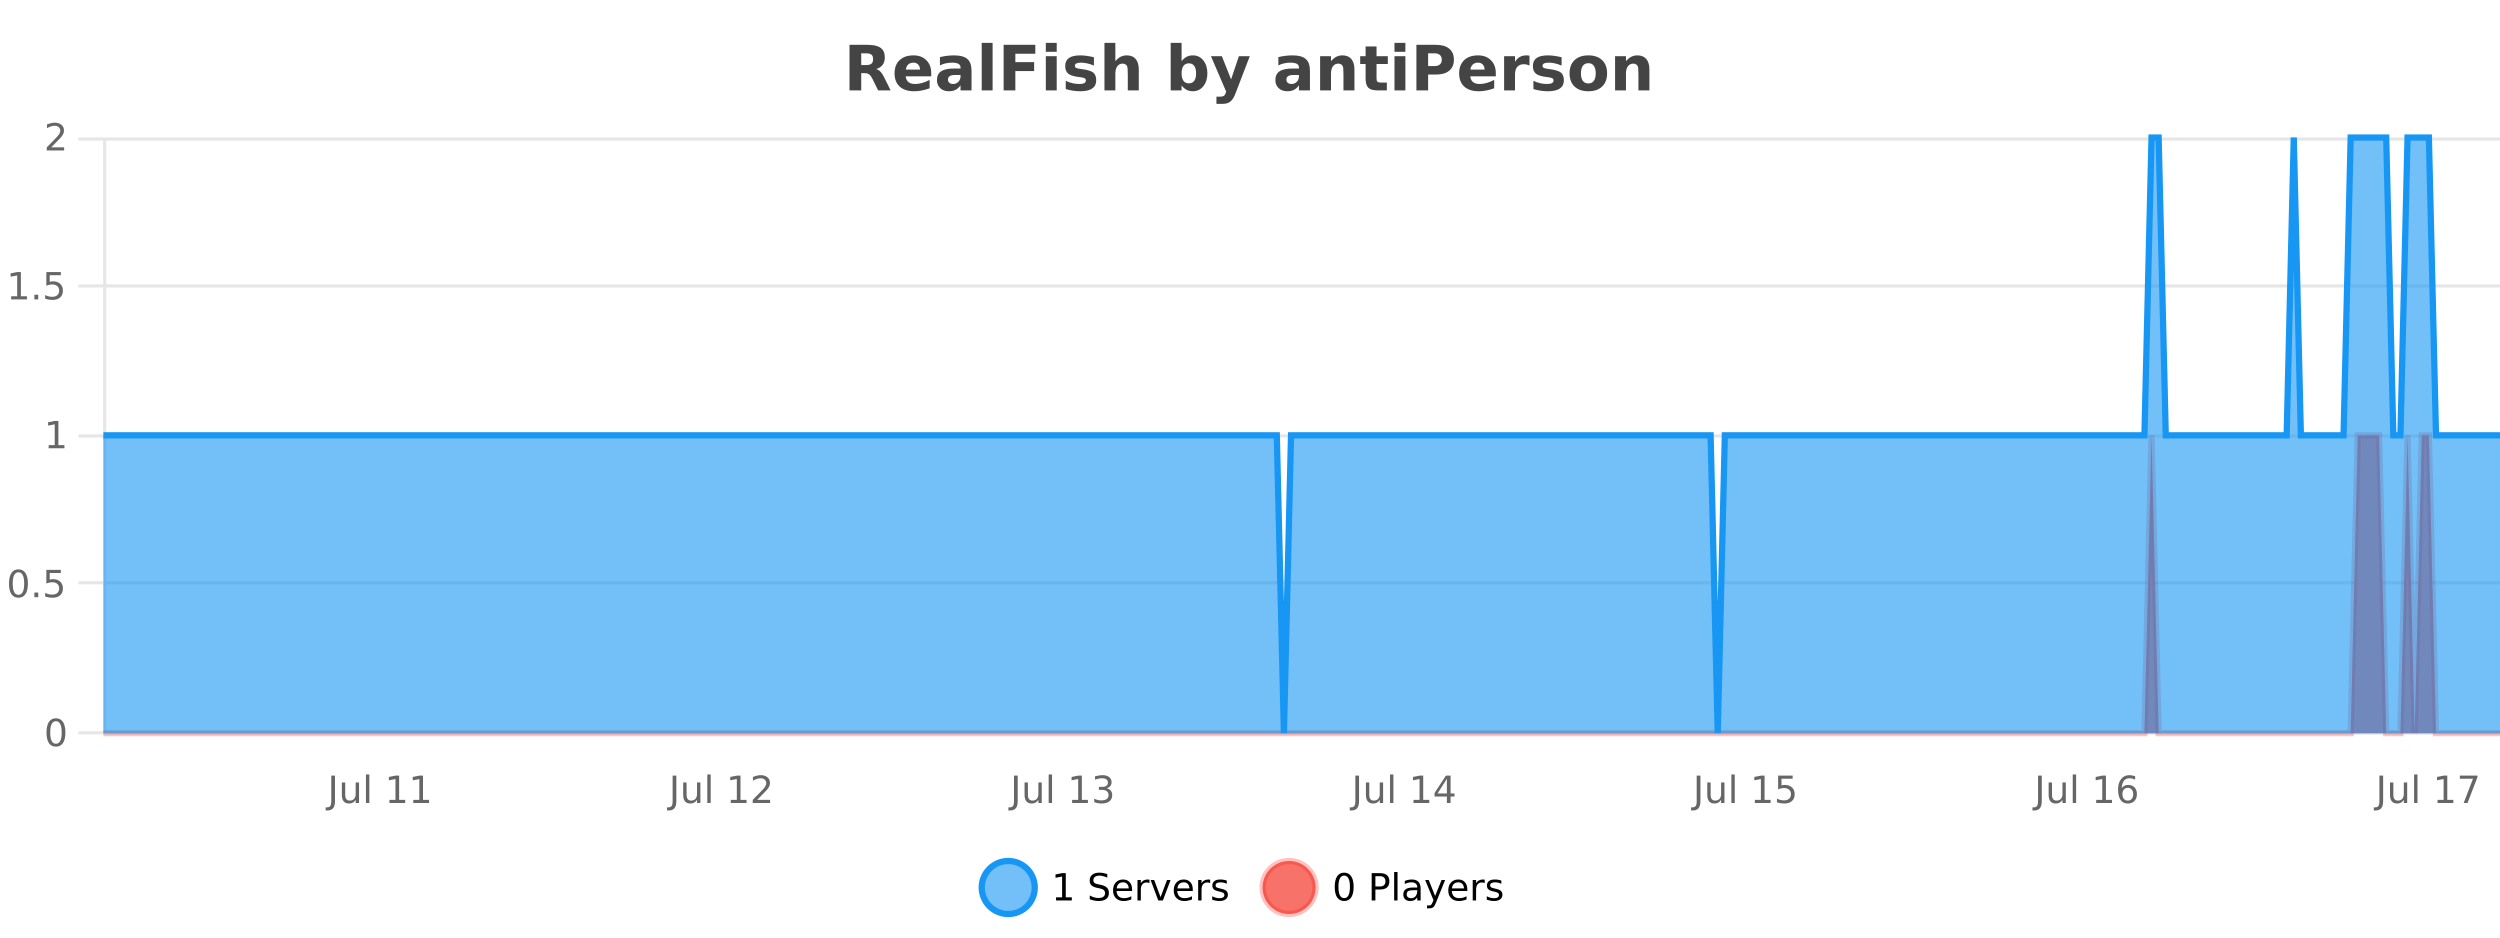 <?xml version="1.0" encoding="UTF-8"?>
<svg xmlns="http://www.w3.org/2000/svg" xmlns:xlink="http://www.w3.org/1999/xlink" width="800pt" height="300pt" viewBox="0 0 800 300" version="1.1">
<defs>
<clipPath id="clip1">
  <path d="M 285 263 L 360 263 L 360 300 L 285 300 Z M 285 263 "/>
</clipPath>
<clipPath id="clip2">
  <path d="M 375 263 L 450 263 L 450 300 L 375 300 Z M 375 263 "/>
</clipPath>
<clipPath id="clip3">
  <path d="M 33.086 139 L 800 139 L 800 234.602 L 33.086 234.602 Z M 33.086 139 "/>
</clipPath>
<clipPath id="clip4">
  <path d="M 32.086 111 L 800 111 L 800 235.602 L 32.086 235.602 Z M 32.086 111 "/>
</clipPath>
<clipPath id="clip5">
  <path d="M 33.086 44 L 800 44 L 800 234.602 L 33.086 234.602 Z M 33.086 44 "/>
</clipPath>
<clipPath id="clip6">
  <path d="M 32.086 43 L 800 43 L 800 235.602 L 32.086 235.602 Z M 32.086 43 "/>
</clipPath>
</defs>
<g id="surface3302246">
<rect x="0" y="0" width="800" height="300" style="fill:rgb(100%,100%,100%);fill-opacity:1;stroke:none;"/>
<path style="fill:none;stroke-width:1;stroke-linecap:butt;stroke-linejoin:miter;stroke:rgb(0%,0%,0%);stroke-opacity:0.098;stroke-miterlimit:10;" d="M 34 234.5 L 800 234.5 "/>
<path style="fill:none;stroke-width:1;stroke-linecap:butt;stroke-linejoin:miter;stroke:rgb(0%,0%,0%);stroke-opacity:0.098;stroke-miterlimit:10;" d="M 25.086 234.5 L 33 234.5 "/>
<path style="fill:none;stroke-width:1;stroke-linecap:butt;stroke-linejoin:miter;stroke:rgb(0%,0%,0%);stroke-opacity:0.098;stroke-miterlimit:10;" d="M 34 186.5 L 800 186.5 "/>
<path style="fill:none;stroke-width:1;stroke-linecap:butt;stroke-linejoin:miter;stroke:rgb(0%,0%,0%);stroke-opacity:0.098;stroke-miterlimit:10;" d="M 25.086 186.5 L 33 186.5 "/>
<path style="fill:none;stroke-width:1;stroke-linecap:butt;stroke-linejoin:miter;stroke:rgb(0%,0%,0%);stroke-opacity:0.098;stroke-miterlimit:10;" d="M 34 139.5 L 800 139.5 "/>
<path style="fill:none;stroke-width:1;stroke-linecap:butt;stroke-linejoin:miter;stroke:rgb(0%,0%,0%);stroke-opacity:0.098;stroke-miterlimit:10;" d="M 25.086 139.5 L 33 139.5 "/>
<path style="fill:none;stroke-width:1;stroke-linecap:butt;stroke-linejoin:miter;stroke:rgb(0%,0%,0%);stroke-opacity:0.098;stroke-miterlimit:10;" d="M 34 91.5 L 800 91.5 "/>
<path style="fill:none;stroke-width:1;stroke-linecap:butt;stroke-linejoin:miter;stroke:rgb(0%,0%,0%);stroke-opacity:0.098;stroke-miterlimit:10;" d="M 25.086 91.5 L 33 91.5 "/>
<path style="fill:none;stroke-width:1;stroke-linecap:butt;stroke-linejoin:miter;stroke:rgb(0%,0%,0%);stroke-opacity:0.098;stroke-miterlimit:10;" d="M 34 44.5 L 800 44.5 "/>
<path style="fill:none;stroke-width:1;stroke-linecap:butt;stroke-linejoin:miter;stroke:rgb(0%,0%,0%);stroke-opacity:0.098;stroke-miterlimit:10;" d="M 25.086 44.5 L 33 44.5 "/>
<path style=" stroke:none;fill-rule:nonzero;fill:rgb(9.02%,58.824%,95.294%);fill-opacity:0.6;" d="M 331.121 284 C 331.121 288.688 327.324 292.484 322.637 292.484 C 317.953 292.484 314.152 288.688 314.152 284 C 314.152 279.312 317.953 275.516 322.637 275.516 C 327.324 275.516 331.121 279.312 331.121 284 Z M 331.121 284 "/>
<g clip-path="url(#clip1)" clip-rule="nonzero">
<path style="fill:none;stroke-width:2;stroke-linecap:butt;stroke-linejoin:miter;stroke:rgb(9.02%,58.824%,95.294%);stroke-opacity:1;stroke-miterlimit:10;" d="M 331.121 284 C 331.121 288.688 327.324 292.484 322.637 292.484 C 317.953 292.484 314.152 288.688 314.152 284 C 314.152 279.312 317.953 275.516 322.637 275.516 C 327.324 275.516 331.121 279.312 331.121 284 Z M 331.121 284 "/>
</g>
<path style=" stroke:none;fill-rule:nonzero;fill:rgb(0%,0%,0%);fill-opacity:1;" d="M 337.938 287.156 L 339.875 287.156 L 339.875 280.484 L 337.766 280.906 L 337.766 279.828 L 339.859 279.406 L 341.047 279.406 L 341.047 287.156 L 342.984 287.156 L 342.984 288.156 L 337.938 288.156 Z M 354.32 279.688 L 354.32 280.844 C 353.871 280.637 353.445 280.48 353.039 280.375 C 352.641 280.262 352.262 280.203 351.898 280.203 C 351.25 280.203 350.75 280.328 350.398 280.578 C 350.055 280.828 349.883 281.188 349.883 281.656 C 349.883 282.043 349.996 282.336 350.227 282.531 C 350.453 282.73 350.898 282.887 351.555 283 L 352.258 283.156 C 353.141 283.324 353.793 283.621 354.211 284.047 C 354.637 284.465 354.852 285.027 354.852 285.734 C 354.852 286.59 354.562 287.234 353.992 287.672 C 353.43 288.109 352.594 288.328 351.492 288.328 C 351.086 288.328 350.648 288.281 350.18 288.188 C 349.711 288.094 349.227 287.953 348.727 287.766 L 348.727 286.547 C 349.203 286.82 349.672 287.023 350.133 287.156 C 350.602 287.293 351.055 287.359 351.492 287.359 C 352.168 287.359 352.688 287.23 353.055 286.969 C 353.43 286.699 353.617 286.32 353.617 285.828 C 353.617 285.402 353.48 285.07 353.211 284.828 C 352.949 284.578 352.516 284.398 351.914 284.281 L 351.195 284.141 C 350.309 283.965 349.668 283.688 349.273 283.312 C 348.887 282.938 348.695 282.418 348.695 281.75 C 348.695 280.969 348.965 280.359 349.508 279.922 C 350.047 279.477 350.797 279.25 351.758 279.25 C 352.172 279.25 352.59 279.289 353.008 279.359 C 353.434 279.434 353.871 279.543 354.32 279.688 Z M 362.266 284.609 L 362.266 285.125 L 357.297 285.125 C 357.348 285.875 357.57 286.445 357.969 286.828 C 358.375 287.215 358.93 287.406 359.641 287.406 C 360.055 287.406 360.457 287.359 360.844 287.266 C 361.238 287.164 361.629 287.008 362.016 286.797 L 362.016 287.828 C 361.617 287.984 361.219 288.105 360.812 288.188 C 360.406 288.281 359.992 288.328 359.578 288.328 C 358.535 288.328 357.707 288.027 357.094 287.422 C 356.477 286.809 356.172 285.98 356.172 284.938 C 356.172 283.867 356.461 283.016 357.047 282.391 C 357.629 281.758 358.41 281.438 359.391 281.438 C 360.273 281.438 360.973 281.727 361.484 282.297 C 362.004 282.859 362.266 283.633 362.266 284.609 Z M 361.188 284.281 C 361.176 283.699 361.008 283.23 360.688 282.875 C 360.363 282.523 359.938 282.344 359.406 282.344 C 358.801 282.344 358.316 282.516 357.953 282.859 C 357.598 283.203 357.395 283.684 357.344 284.297 Z M 367.836 282.594 C 367.711 282.531 367.574 282.484 367.43 282.453 C 367.293 282.414 367.137 282.391 366.961 282.391 C 366.355 282.391 365.887 282.59 365.555 282.984 C 365.23 283.383 365.07 283.953 365.07 284.703 L 365.07 288.156 L 363.992 288.156 L 363.992 281.594 L 365.07 281.594 L 365.07 282.609 C 365.297 282.215 365.594 281.922 365.961 281.734 C 366.324 281.539 366.766 281.438 367.289 281.438 C 367.359 281.438 367.438 281.445 367.523 281.453 C 367.617 281.465 367.715 281.48 367.82 281.5 Z M 368.195 281.594 L 369.336 281.594 L 371.383 287.094 L 373.445 281.594 L 374.586 281.594 L 372.117 288.156 L 370.648 288.156 Z M 381.688 284.609 L 381.688 285.125 L 376.719 285.125 C 376.77 285.875 376.992 286.445 377.391 286.828 C 377.797 287.215 378.352 287.406 379.062 287.406 C 379.477 287.406 379.879 287.359 380.266 287.266 C 380.66 287.164 381.051 287.008 381.438 286.797 L 381.438 287.828 C 381.039 287.984 380.641 288.105 380.234 288.188 C 379.828 288.281 379.414 288.328 379 288.328 C 377.957 288.328 377.129 288.027 376.516 287.422 C 375.898 286.809 375.594 285.98 375.594 284.938 C 375.594 283.867 375.883 283.016 376.469 282.391 C 377.051 281.758 377.832 281.438 378.812 281.438 C 379.695 281.438 380.395 281.727 380.906 282.297 C 381.426 282.859 381.688 283.633 381.688 284.609 Z M 380.609 284.281 C 380.598 283.699 380.43 283.23 380.109 282.875 C 379.785 282.523 379.359 282.344 378.828 282.344 C 378.223 282.344 377.738 282.516 377.375 282.859 C 377.02 283.203 376.816 283.684 376.766 284.297 Z M 387.258 282.594 C 387.133 282.531 386.996 282.484 386.852 282.453 C 386.715 282.414 386.559 282.391 386.383 282.391 C 385.777 282.391 385.309 282.59 384.977 282.984 C 384.652 283.383 384.492 283.953 384.492 284.703 L 384.492 288.156 L 383.414 288.156 L 383.414 281.594 L 384.492 281.594 L 384.492 282.609 C 384.719 282.215 385.016 281.922 385.383 281.734 C 385.746 281.539 386.188 281.438 386.711 281.438 C 386.781 281.438 386.859 281.445 386.945 281.453 C 387.039 281.465 387.137 281.48 387.242 281.5 Z M 392.562 281.781 L 392.562 282.812 C 392.258 282.656 391.941 282.543 391.609 282.469 C 391.285 282.387 390.945 282.344 390.594 282.344 C 390.062 282.344 389.66 282.43 389.391 282.594 C 389.117 282.75 388.984 282.996 388.984 283.328 C 388.984 283.578 389.078 283.777 389.266 283.922 C 389.461 284.059 389.852 284.188 390.438 284.312 L 390.797 284.406 C 391.566 284.562 392.113 284.793 392.438 285.094 C 392.758 285.398 392.922 285.812 392.922 286.344 C 392.922 286.961 392.676 287.445 392.188 287.797 C 391.707 288.152 391.047 288.328 390.203 288.328 C 389.848 288.328 389.477 288.289 389.094 288.219 C 388.719 288.156 388.32 288.059 387.906 287.922 L 387.906 286.797 C 388.301 287.008 388.691 287.164 389.078 287.266 C 389.461 287.371 389.848 287.422 390.234 287.422 C 390.734 287.422 391.117 287.34 391.391 287.172 C 391.672 286.996 391.812 286.746 391.812 286.422 C 391.812 286.133 391.711 285.906 391.516 285.75 C 391.316 285.594 390.883 285.445 390.219 285.297 L 389.844 285.219 C 389.176 285.074 388.691 284.855 388.391 284.562 C 388.098 284.273 387.953 283.875 387.953 283.375 C 387.953 282.75 388.172 282.273 388.609 281.938 C 389.047 281.605 389.664 281.438 390.469 281.438 C 390.863 281.438 391.238 281.469 391.594 281.531 C 391.945 281.586 392.27 281.668 392.562 281.781 Z M 332.637 277.016 "/>
<path style=" stroke:none;fill-rule:nonzero;fill:rgb(96.863%,44.706%,40.784%);fill-opacity:1;" d="M 420.988 284 C 420.988 288.688 417.191 292.484 412.504 292.484 C 407.82 292.484 404.02 288.688 404.02 284 C 404.02 279.312 407.82 275.516 412.504 275.516 C 417.191 275.516 420.988 279.312 420.988 284 Z M 420.988 284 "/>
<g clip-path="url(#clip2)" clip-rule="nonzero">
<path style="fill:none;stroke-width:2;stroke-linecap:butt;stroke-linejoin:miter;stroke:rgb(100%,4.706%,0%);stroke-opacity:0.247;stroke-miterlimit:10;" d="M 420.988 284 C 420.988 288.688 417.191 292.484 412.504 292.484 C 407.82 292.484 404.02 288.688 404.02 284 C 404.02 279.312 407.82 275.516 412.504 275.516 C 417.191 275.516 420.988 279.312 420.988 284 Z M 420.988 284 "/>
</g>
<path style=" stroke:none;fill-rule:nonzero;fill:rgb(0%,0%,0%);fill-opacity:1;" d="M 430.133 280.188 C 429.527 280.188 429.07 280.492 428.758 281.094 C 428.453 281.688 428.305 282.59 428.305 283.797 C 428.305 284.996 428.453 285.898 428.758 286.5 C 429.07 287.094 429.527 287.391 430.133 287.391 C 430.746 287.391 431.203 287.094 431.508 286.5 C 431.82 285.898 431.977 284.996 431.977 283.797 C 431.977 282.59 431.82 281.688 431.508 281.094 C 431.203 280.492 430.746 280.188 430.133 280.188 Z M 430.133 279.25 C 431.109 279.25 431.859 279.641 432.383 280.422 C 432.902 281.195 433.164 282.32 433.164 283.797 C 433.164 285.266 432.902 286.391 432.383 287.172 C 431.859 287.945 431.109 288.328 430.133 288.328 C 429.152 288.328 428.402 287.945 427.883 287.172 C 427.371 286.391 427.117 285.266 427.117 283.797 C 427.117 282.32 427.371 281.195 427.883 280.422 C 428.402 279.641 429.152 279.25 430.133 279.25 Z M 440.125 280.375 L 440.125 283.672 L 441.609 283.672 C 442.16 283.672 442.586 283.531 442.891 283.25 C 443.191 282.961 443.344 282.547 443.344 282.016 C 443.344 281.496 443.191 281.094 442.891 280.812 C 442.586 280.523 442.16 280.375 441.609 280.375 Z M 438.938 279.406 L 441.609 279.406 C 442.598 279.406 443.344 279.633 443.844 280.078 C 444.344 280.516 444.594 281.164 444.594 282.016 C 444.594 282.883 444.344 283.539 443.844 283.984 C 443.344 284.422 442.598 284.641 441.609 284.641 L 440.125 284.641 L 440.125 288.156 L 438.938 288.156 Z M 446.129 279.031 L 447.207 279.031 L 447.207 288.156 L 446.129 288.156 Z M 452.445 284.859 C 451.578 284.859 450.977 284.961 450.633 285.156 C 450.297 285.355 450.133 285.695 450.133 286.172 C 450.133 286.559 450.258 286.867 450.508 287.094 C 450.766 287.312 451.109 287.422 451.539 287.422 C 452.141 287.422 452.621 287.215 452.977 286.797 C 453.34 286.371 453.523 285.805 453.523 285.094 L 453.523 284.859 Z M 454.602 284.406 L 454.602 288.156 L 453.523 288.156 L 453.523 287.156 C 453.273 287.555 452.965 287.852 452.602 288.047 C 452.234 288.234 451.789 288.328 451.258 288.328 C 450.578 288.328 450.043 288.141 449.648 287.766 C 449.25 287.383 449.055 286.875 449.055 286.25 C 449.055 285.512 449.297 284.953 449.789 284.578 C 450.289 284.203 451.027 284.016 452.008 284.016 L 453.523 284.016 L 453.523 283.906 C 453.523 283.406 453.355 283.023 453.023 282.75 C 452.699 282.48 452.246 282.344 451.664 282.344 C 451.289 282.344 450.918 282.391 450.555 282.484 C 450.199 282.578 449.859 282.715 449.539 282.891 L 449.539 281.891 C 449.934 281.734 450.312 281.621 450.68 281.547 C 451.055 281.477 451.418 281.438 451.773 281.438 C 452.719 281.438 453.43 281.684 453.898 282.172 C 454.367 282.664 454.602 283.406 454.602 284.406 Z M 459.551 288.766 C 459.246 289.547 458.949 290.055 458.66 290.297 C 458.367 290.535 457.98 290.656 457.504 290.656 L 456.645 290.656 L 456.645 289.75 L 457.27 289.75 C 457.57 289.75 457.801 289.676 457.957 289.531 C 458.121 289.395 458.305 289.066 458.504 288.547 L 458.707 288.047 L 456.051 281.594 L 457.191 281.594 L 459.238 286.719 L 461.301 281.594 L 462.441 281.594 Z M 469.543 284.609 L 469.543 285.125 L 464.574 285.125 C 464.625 285.875 464.848 286.445 465.246 286.828 C 465.652 287.215 466.207 287.406 466.918 287.406 C 467.332 287.406 467.734 287.359 468.121 287.266 C 468.516 287.164 468.906 287.008 469.293 286.797 L 469.293 287.828 C 468.895 287.984 468.496 288.105 468.09 288.188 C 467.684 288.281 467.27 288.328 466.855 288.328 C 465.812 288.328 464.984 288.027 464.371 287.422 C 463.754 286.809 463.449 285.98 463.449 284.938 C 463.449 283.867 463.738 283.016 464.324 282.391 C 464.906 281.758 465.688 281.438 466.668 281.438 C 467.551 281.438 468.25 281.727 468.762 282.297 C 469.281 282.859 469.543 283.633 469.543 284.609 Z M 468.465 284.281 C 468.453 283.699 468.285 283.23 467.965 282.875 C 467.641 282.523 467.215 282.344 466.684 282.344 C 466.078 282.344 465.594 282.516 465.23 282.859 C 464.875 283.203 464.672 283.684 464.621 284.297 Z M 475.113 282.594 C 474.988 282.531 474.852 282.484 474.707 282.453 C 474.57 282.414 474.414 282.391 474.238 282.391 C 473.633 282.391 473.164 282.59 472.832 282.984 C 472.508 283.383 472.348 283.953 472.348 284.703 L 472.348 288.156 L 471.27 288.156 L 471.27 281.594 L 472.348 281.594 L 472.348 282.609 C 472.574 282.215 472.871 281.922 473.238 281.734 C 473.602 281.539 474.043 281.438 474.566 281.438 C 474.637 281.438 474.715 281.445 474.801 281.453 C 474.895 281.465 474.992 281.48 475.098 281.5 Z M 480.422 281.781 L 480.422 282.812 C 480.117 282.656 479.801 282.543 479.469 282.469 C 479.145 282.387 478.805 282.344 478.453 282.344 C 477.922 282.344 477.52 282.43 477.25 282.594 C 476.977 282.75 476.844 282.996 476.844 283.328 C 476.844 283.578 476.938 283.777 477.125 283.922 C 477.32 284.059 477.711 284.188 478.297 284.312 L 478.656 284.406 C 479.426 284.562 479.973 284.793 480.297 285.094 C 480.617 285.398 480.781 285.812 480.781 286.344 C 480.781 286.961 480.535 287.445 480.047 287.797 C 479.566 288.152 478.906 288.328 478.062 288.328 C 477.707 288.328 477.336 288.289 476.953 288.219 C 476.578 288.156 476.18 288.059 475.766 287.922 L 475.766 286.797 C 476.16 287.008 476.551 287.164 476.938 287.266 C 477.32 287.371 477.707 287.422 478.094 287.422 C 478.594 287.422 478.977 287.34 479.25 287.172 C 479.531 286.996 479.672 286.746 479.672 286.422 C 479.672 286.133 479.57 285.906 479.375 285.75 C 479.176 285.594 478.742 285.445 478.078 285.297 L 477.703 285.219 C 477.035 285.074 476.551 284.855 476.25 284.562 C 475.957 284.273 475.812 283.875 475.812 283.375 C 475.812 282.75 476.031 282.273 476.469 281.938 C 476.906 281.605 477.523 281.438 478.328 281.438 C 478.723 281.438 479.098 281.469 479.453 281.531 C 479.805 281.586 480.129 281.668 480.422 281.781 Z M 422.504 277.016 "/>
<path style=" stroke:none;fill-rule:nonzero;fill:rgb(26.667%,26.667%,26.667%);fill-opacity:1;" d="M 277.172 20.812 C 277.961 20.812 278.531 20.668 278.875 20.375 C 279.219 20.074 279.391 19.59 279.391 18.922 C 279.391 18.258 279.219 17.781 278.875 17.5 C 278.531 17.211 277.961 17.062 277.172 17.062 L 275.594 17.062 L 275.594 20.812 Z M 275.594 23.406 L 275.594 28.922 L 271.844 28.922 L 271.844 14.344 L 277.578 14.344 C 279.492 14.344 280.898 14.668 281.797 15.312 C 282.691 15.961 283.141 16.977 283.141 18.359 C 283.141 19.328 282.906 20.125 282.438 20.75 C 281.977 21.367 281.281 21.82 280.344 22.109 C 280.852 22.227 281.312 22.492 281.719 22.906 C 282.125 23.312 282.535 23.938 282.953 24.781 L 285 28.922 L 281 28.922 L 279.219 25.297 C 278.863 24.57 278.5 24.074 278.125 23.812 C 277.758 23.543 277.27 23.406 276.656 23.406 Z M 297.992 23.422 L 297.992 24.422 L 289.82 24.422 C 289.902 25.246 290.199 25.859 290.711 26.266 C 291.219 26.672 291.93 26.875 292.836 26.875 C 293.574 26.875 294.328 26.766 295.102 26.547 C 295.871 26.328 296.664 26 297.477 25.562 L 297.477 28.25 C 296.652 28.562 295.824 28.797 294.992 28.953 C 294.168 29.117 293.344 29.203 292.523 29.203 C 290.543 29.203 289 28.703 287.898 27.703 C 286.805 26.695 286.258 25.281 286.258 23.469 C 286.258 21.68 286.793 20.273 287.867 19.25 C 288.949 18.23 290.434 17.719 292.32 17.719 C 294.039 17.719 295.414 18.242 296.445 19.281 C 297.477 20.312 297.992 21.695 297.992 23.422 Z M 294.398 22.266 C 294.398 21.602 294.203 21.062 293.82 20.656 C 293.434 20.25 292.93 20.047 292.305 20.047 C 291.625 20.047 291.074 20.242 290.648 20.625 C 290.23 21 289.969 21.547 289.867 22.266 Z M 305.543 24 C 304.812 24 304.266 24.125 303.902 24.375 C 303.535 24.617 303.355 24.98 303.355 25.469 C 303.355 25.906 303.5 26.25 303.793 26.5 C 304.094 26.75 304.504 26.875 305.027 26.875 C 305.684 26.875 306.234 26.641 306.684 26.172 C 307.141 25.703 307.371 25.117 307.371 24.406 L 307.371 24 Z M 310.887 22.688 L 310.887 28.922 L 307.371 28.922 L 307.371 27.297 C 306.902 27.965 306.371 28.449 305.777 28.75 C 305.191 29.051 304.48 29.203 303.637 29.203 C 302.512 29.203 301.594 28.875 300.887 28.219 C 300.176 27.555 299.824 26.695 299.824 25.641 C 299.824 24.359 300.262 23.422 301.137 22.828 C 302.02 22.227 303.41 21.922 305.309 21.922 L 307.371 21.922 L 307.371 21.641 C 307.371 21.09 307.152 20.688 306.715 20.438 C 306.277 20.18 305.594 20.047 304.668 20.047 C 303.918 20.047 303.219 20.125 302.574 20.281 C 301.926 20.43 301.328 20.648 300.777 20.938 L 300.777 18.281 C 301.527 18.094 302.277 17.953 303.027 17.859 C 303.785 17.766 304.547 17.719 305.309 17.719 C 307.277 17.719 308.699 18.109 309.574 18.891 C 310.449 19.664 310.887 20.93 310.887 22.688 Z M 314.148 13.719 L 317.633 13.719 L 317.633 28.922 L 314.148 28.922 Z M 321.16 14.344 L 331.301 14.344 L 331.301 17.188 L 324.91 17.188 L 324.91 19.891 L 330.926 19.891 L 330.926 22.734 L 324.91 22.734 L 324.91 28.922 L 321.16 28.922 Z M 334.664 17.984 L 338.148 17.984 L 338.148 28.922 L 334.664 28.922 Z M 334.664 13.719 L 338.148 13.719 L 338.148 16.578 L 334.664 16.578 Z M 350.055 18.328 L 350.055 20.984 C 349.312 20.672 348.594 20.438 347.898 20.281 C 347.199 20.125 346.539 20.047 345.914 20.047 C 345.258 20.047 344.766 20.133 344.445 20.297 C 344.121 20.465 343.961 20.719 343.961 21.062 C 343.961 21.344 344.078 21.559 344.32 21.703 C 344.57 21.852 345.008 21.961 345.633 22.031 L 346.258 22.125 C 348.047 22.355 349.25 22.73 349.867 23.25 C 350.48 23.773 350.789 24.59 350.789 25.703 C 350.789 26.871 350.355 27.746 349.492 28.328 C 348.637 28.914 347.359 29.203 345.664 29.203 C 344.934 29.203 344.184 29.145 343.414 29.031 C 342.641 28.918 341.852 28.746 341.039 28.516 L 341.039 25.859 C 341.734 26.203 342.449 26.461 343.18 26.625 C 343.906 26.793 344.652 26.875 345.414 26.875 C 346.102 26.875 346.617 26.781 346.961 26.594 C 347.305 26.406 347.477 26.125 347.477 25.75 C 347.477 25.438 347.355 25.211 347.117 25.062 C 346.875 24.906 346.402 24.789 345.695 24.703 L 345.086 24.625 C 343.523 24.43 342.43 24.07 341.805 23.547 C 341.18 23.016 340.867 22.215 340.867 21.141 C 340.867 19.984 341.262 19.125 342.055 18.562 C 342.855 18 344.074 17.719 345.711 17.719 C 346.355 17.719 347.031 17.773 347.742 17.875 C 348.449 17.969 349.219 18.121 350.055 18.328 Z M 364.41 22.266 L 364.41 28.922 L 360.895 28.922 L 360.895 23.844 C 360.895 22.887 360.871 22.23 360.832 21.875 C 360.789 21.512 360.715 21.246 360.613 21.078 C 360.477 20.852 360.289 20.672 360.051 20.547 C 359.82 20.422 359.555 20.359 359.254 20.359 C 358.523 20.359 357.949 20.641 357.535 21.203 C 357.117 21.766 356.91 22.547 356.91 23.547 L 356.91 28.922 L 353.426 28.922 L 353.426 13.719 L 356.91 13.719 L 356.91 19.578 C 357.441 18.945 358.004 18.477 358.598 18.172 C 359.191 17.871 359.84 17.719 360.551 17.719 C 361.82 17.719 362.777 18.109 363.426 18.891 C 364.082 19.664 364.41 20.789 364.41 22.266 Z M 380.438 26.672 C 381.188 26.672 381.758 26.402 382.156 25.859 C 382.551 25.309 382.75 24.512 382.75 23.469 C 382.75 22.43 382.551 21.637 382.156 21.094 C 381.758 20.543 381.188 20.266 380.438 20.266 C 379.688 20.266 379.109 20.543 378.703 21.094 C 378.305 21.637 378.109 22.43 378.109 23.469 C 378.109 24.5 378.305 25.293 378.703 25.844 C 379.109 26.398 379.688 26.672 380.438 26.672 Z M 378.109 19.578 C 378.598 18.945 379.133 18.477 379.719 18.172 C 380.301 17.871 380.973 17.719 381.734 17.719 C 383.086 17.719 384.195 18.258 385.062 19.328 C 385.926 20.402 386.359 21.781 386.359 23.469 C 386.359 25.148 385.926 26.523 385.062 27.594 C 384.195 28.668 383.086 29.203 381.734 29.203 C 380.973 29.203 380.301 29.051 379.719 28.75 C 379.133 28.449 378.598 27.98 378.109 27.344 L 378.109 28.922 L 374.625 28.922 L 374.625 13.719 L 378.109 13.719 Z M 387.508 17.984 L 390.992 17.984 L 393.945 25.406 L 396.445 17.984 L 399.93 17.984 L 395.336 29.953 C 394.875 31.172 394.336 32.02 393.711 32.5 C 393.094 32.988 392.289 33.234 391.289 33.234 L 389.258 33.234 L 389.258 30.938 L 390.352 30.938 C 390.945 30.938 391.375 30.844 391.648 30.656 C 391.918 30.469 392.125 30.129 392.273 29.641 L 392.383 29.344 Z M 413.836 24 C 413.105 24 412.559 24.125 412.195 24.375 C 411.828 24.617 411.648 24.98 411.648 25.469 C 411.648 25.906 411.793 26.25 412.086 26.5 C 412.387 26.75 412.797 26.875 413.32 26.875 C 413.977 26.875 414.527 26.641 414.977 26.172 C 415.434 25.703 415.664 25.117 415.664 24.406 L 415.664 24 Z M 419.18 22.688 L 419.18 28.922 L 415.664 28.922 L 415.664 27.297 C 415.195 27.965 414.664 28.449 414.07 28.75 C 413.484 29.051 412.773 29.203 411.93 29.203 C 410.805 29.203 409.887 28.875 409.18 28.219 C 408.469 27.555 408.117 26.695 408.117 25.641 C 408.117 24.359 408.555 23.422 409.43 22.828 C 410.312 22.227 411.703 21.922 413.602 21.922 L 415.664 21.922 L 415.664 21.641 C 415.664 21.09 415.445 20.688 415.008 20.438 C 414.57 20.18 413.887 20.047 412.961 20.047 C 412.211 20.047 411.512 20.125 410.867 20.281 C 410.219 20.43 409.621 20.648 409.07 20.938 L 409.07 18.281 C 409.82 18.094 410.57 17.953 411.32 17.859 C 412.078 17.766 412.84 17.719 413.602 17.719 C 415.57 17.719 416.992 18.109 417.867 18.891 C 418.742 19.664 419.18 20.93 419.18 22.688 Z M 433.422 22.266 L 433.422 28.922 L 429.906 28.922 L 429.906 23.828 C 429.906 22.883 429.883 22.23 429.844 21.875 C 429.801 21.512 429.727 21.246 429.625 21.078 C 429.488 20.852 429.301 20.672 429.062 20.547 C 428.832 20.422 428.566 20.359 428.266 20.359 C 427.535 20.359 426.961 20.641 426.547 21.203 C 426.129 21.766 425.922 22.547 425.922 23.547 L 425.922 28.922 L 422.438 28.922 L 422.438 17.984 L 425.922 17.984 L 425.922 19.578 C 426.453 18.945 427.016 18.477 427.609 18.172 C 428.203 17.871 428.852 17.719 429.562 17.719 C 430.832 17.719 431.789 18.109 432.438 18.891 C 433.094 19.664 433.422 20.789 433.422 22.266 Z M 440.492 14.875 L 440.492 17.984 L 444.102 17.984 L 444.102 20.484 L 440.492 20.484 L 440.492 25.125 C 440.492 25.637 440.59 25.98 440.789 26.156 C 440.996 26.336 441.398 26.422 441.992 26.422 L 443.789 26.422 L 443.789 28.922 L 440.789 28.922 C 439.414 28.922 438.434 28.637 437.852 28.062 C 437.277 27.48 436.992 26.5 436.992 25.125 L 436.992 20.484 L 435.258 20.484 L 435.258 17.984 L 436.992 17.984 L 436.992 14.875 Z M 446.238 17.984 L 449.723 17.984 L 449.723 28.922 L 446.238 28.922 Z M 446.238 13.719 L 449.723 13.719 L 449.723 16.578 L 446.238 16.578 Z M 453.25 14.344 L 459.484 14.344 C 461.336 14.344 462.758 14.758 463.75 15.578 C 464.75 16.402 465.25 17.574 465.25 19.094 C 465.25 20.625 464.75 21.805 463.75 22.625 C 462.758 23.449 461.336 23.859 459.484 23.859 L 457 23.859 L 457 28.922 L 453.25 28.922 Z M 457 17.062 L 457 21.141 L 459.078 21.141 C 459.805 21.141 460.367 20.965 460.766 20.609 C 461.172 20.258 461.375 19.75 461.375 19.094 C 461.375 18.449 461.172 17.949 460.766 17.594 C 460.367 17.242 459.805 17.062 459.078 17.062 Z M 478.656 23.422 L 478.656 24.422 L 470.484 24.422 C 470.566 25.246 470.863 25.859 471.375 26.266 C 471.883 26.672 472.594 26.875 473.5 26.875 C 474.238 26.875 474.992 26.766 475.766 26.547 C 476.535 26.328 477.328 26 478.141 25.562 L 478.141 28.25 C 477.316 28.562 476.488 28.797 475.656 28.953 C 474.832 29.117 474.008 29.203 473.188 29.203 C 471.207 29.203 469.664 28.703 468.562 27.703 C 467.469 26.695 466.922 25.281 466.922 23.469 C 466.922 21.68 467.457 20.273 468.531 19.25 C 469.613 18.23 471.098 17.719 472.984 17.719 C 474.703 17.719 476.078 18.242 477.109 19.281 C 478.141 20.312 478.656 21.695 478.656 23.422 Z M 475.062 22.266 C 475.062 21.602 474.867 21.062 474.484 20.656 C 474.098 20.25 473.594 20.047 472.969 20.047 C 472.289 20.047 471.738 20.242 471.312 20.625 C 470.895 21 470.633 21.547 470.531 22.266 Z M 489.441 20.969 C 489.129 20.824 488.82 20.719 488.52 20.656 C 488.215 20.586 487.914 20.547 487.613 20.547 C 486.707 20.547 486.008 20.836 485.52 21.406 C 485.039 21.98 484.801 22.805 484.801 23.875 L 484.801 28.922 L 481.316 28.922 L 481.316 17.984 L 484.801 17.984 L 484.801 19.781 C 485.246 19.062 485.762 18.543 486.348 18.219 C 486.93 17.887 487.629 17.719 488.441 17.719 C 488.566 17.719 488.695 17.727 488.832 17.734 C 488.965 17.746 489.164 17.766 489.426 17.797 Z M 499.711 18.328 L 499.711 20.984 C 498.969 20.672 498.25 20.438 497.555 20.281 C 496.855 20.125 496.195 20.047 495.57 20.047 C 494.914 20.047 494.422 20.133 494.102 20.297 C 493.777 20.465 493.617 20.719 493.617 21.062 C 493.617 21.344 493.734 21.559 493.977 21.703 C 494.227 21.852 494.664 21.961 495.289 22.031 L 495.914 22.125 C 497.703 22.355 498.906 22.73 499.523 23.25 C 500.137 23.773 500.445 24.59 500.445 25.703 C 500.445 26.871 500.012 27.746 499.148 28.328 C 498.293 28.914 497.016 29.203 495.32 29.203 C 494.59 29.203 493.84 29.145 493.07 29.031 C 492.297 28.918 491.508 28.746 490.695 28.516 L 490.695 25.859 C 491.391 26.203 492.105 26.461 492.836 26.625 C 493.562 26.793 494.309 26.875 495.07 26.875 C 495.758 26.875 496.273 26.781 496.617 26.594 C 496.961 26.406 497.133 26.125 497.133 25.75 C 497.133 25.438 497.012 25.211 496.773 25.062 C 496.531 24.906 496.059 24.789 495.352 24.703 L 494.742 24.625 C 493.18 24.43 492.086 24.07 491.461 23.547 C 490.836 23.016 490.523 22.215 490.523 21.141 C 490.523 19.984 490.918 19.125 491.711 18.562 C 492.512 18 493.73 17.719 495.367 17.719 C 496.012 17.719 496.688 17.773 497.398 17.875 C 498.105 17.969 498.875 18.121 499.711 18.328 Z M 508.289 20.219 C 507.508 20.219 506.914 20.5 506.508 21.062 C 506.102 21.617 505.898 22.418 505.898 23.469 C 505.898 24.512 506.102 25.312 506.508 25.875 C 506.914 26.43 507.508 26.703 508.289 26.703 C 509.047 26.703 509.625 26.43 510.023 25.875 C 510.43 25.312 510.633 24.512 510.633 23.469 C 510.633 22.418 510.43 21.617 510.023 21.062 C 509.625 20.5 509.047 20.219 508.289 20.219 Z M 508.289 17.719 C 510.164 17.719 511.625 18.23 512.68 19.25 C 513.742 20.262 514.273 21.668 514.273 23.469 C 514.273 25.262 513.742 26.668 512.68 27.688 C 511.625 28.699 510.164 29.203 508.289 29.203 C 506.391 29.203 504.914 28.699 503.852 27.688 C 502.789 26.668 502.258 25.262 502.258 23.469 C 502.258 21.668 502.789 20.262 503.852 19.25 C 504.914 18.23 506.391 17.719 508.289 17.719 Z M 527.809 22.266 L 527.809 28.922 L 524.293 28.922 L 524.293 23.828 C 524.293 22.883 524.27 22.23 524.23 21.875 C 524.188 21.512 524.113 21.246 524.012 21.078 C 523.875 20.852 523.688 20.672 523.449 20.547 C 523.219 20.422 522.953 20.359 522.652 20.359 C 521.922 20.359 521.348 20.641 520.934 21.203 C 520.516 21.766 520.309 22.547 520.309 23.547 L 520.309 28.922 L 516.824 28.922 L 516.824 17.984 L 520.309 17.984 L 520.309 19.578 C 520.84 18.945 521.402 18.477 521.996 18.172 C 522.59 17.871 523.238 17.719 523.949 17.719 C 525.219 17.719 526.176 18.109 526.824 18.891 C 527.48 19.664 527.809 20.789 527.809 22.266 Z M 270 10.359 "/>
<path style="fill:none;stroke-width:1;stroke-linecap:butt;stroke-linejoin:miter;stroke:rgb(0%,0%,0%);stroke-opacity:0.098;stroke-miterlimit:10;" d="M 33 234.5 L 801 234.5 "/>
<path style=" stroke:none;fill-rule:nonzero;fill:rgb(40%,40%,40%);fill-opacity:1;" d="M 106.008 248.203 L 107.195 248.203 L 107.195 256.344 C 107.195 257.395 106.992 258.16 106.586 258.641 C 106.188 259.117 105.547 259.359 104.664 259.359 L 104.211 259.359 L 104.211 258.359 L 104.586 258.359 C 105.105 258.359 105.469 258.211 105.68 257.922 C 105.898 257.629 106.008 257.102 106.008 256.344 Z M 109.391 254.359 L 109.391 250.391 L 110.469 250.391 L 110.469 254.328 C 110.469 254.945 110.586 255.406 110.828 255.719 C 111.078 256.031 111.441 256.188 111.922 256.188 C 112.504 256.188 112.961 256.008 113.297 255.641 C 113.641 255.266 113.812 254.758 113.812 254.109 L 113.812 250.391 L 114.891 250.391 L 114.891 256.953 L 113.812 256.953 L 113.812 255.938 C 113.551 256.344 113.25 256.648 112.906 256.844 C 112.562 257.031 112.16 257.125 111.703 257.125 C 110.941 257.125 110.363 256.891 109.969 256.422 C 109.582 255.953 109.391 255.266 109.391 254.359 Z M 112.109 250.234 Z M 117.105 247.828 L 118.184 247.828 L 118.184 256.953 L 117.105 256.953 Z M 124.613 255.953 L 126.551 255.953 L 126.551 249.281 L 124.441 249.703 L 124.441 248.625 L 126.535 248.203 L 127.723 248.203 L 127.723 255.953 L 129.66 255.953 L 129.66 256.953 L 124.613 256.953 Z M 132.25 255.953 L 134.188 255.953 L 134.188 249.281 L 132.078 249.703 L 132.078 248.625 L 134.172 248.203 L 135.359 248.203 L 135.359 255.953 L 137.297 255.953 L 137.297 256.953 L 132.25 256.953 Z M 104.836 245.816 "/>
<path style=" stroke:none;fill-rule:nonzero;fill:rgb(40%,40%,40%);fill-opacity:1;" d="M 215.242 248.203 L 216.43 248.203 L 216.43 256.344 C 216.43 257.395 216.227 258.16 215.82 258.641 C 215.422 259.117 214.781 259.359 213.898 259.359 L 213.445 259.359 L 213.445 258.359 L 213.82 258.359 C 214.34 258.359 214.703 258.211 214.914 257.922 C 215.133 257.629 215.242 257.102 215.242 256.344 Z M 218.625 254.359 L 218.625 250.391 L 219.703 250.391 L 219.703 254.328 C 219.703 254.945 219.82 255.406 220.062 255.719 C 220.312 256.031 220.676 256.188 221.156 256.188 C 221.738 256.188 222.195 256.008 222.531 255.641 C 222.875 255.266 223.047 254.758 223.047 254.109 L 223.047 250.391 L 224.125 250.391 L 224.125 256.953 L 223.047 256.953 L 223.047 255.938 C 222.785 256.344 222.484 256.648 222.141 256.844 C 221.797 257.031 221.395 257.125 220.938 257.125 C 220.176 257.125 219.598 256.891 219.203 256.422 C 218.816 255.953 218.625 255.266 218.625 254.359 Z M 221.344 250.234 Z M 226.34 247.828 L 227.418 247.828 L 227.418 256.953 L 226.34 256.953 Z M 233.848 255.953 L 235.785 255.953 L 235.785 249.281 L 233.676 249.703 L 233.676 248.625 L 235.77 248.203 L 236.957 248.203 L 236.957 255.953 L 238.895 255.953 L 238.895 256.953 L 233.848 256.953 Z M 242.297 255.953 L 246.438 255.953 L 246.438 256.953 L 240.875 256.953 L 240.875 255.953 C 241.32 255.496 241.93 254.875 242.703 254.094 C 243.484 253.305 243.973 252.793 244.172 252.562 C 244.555 252.148 244.82 251.793 244.969 251.5 C 245.125 251.199 245.203 250.906 245.203 250.625 C 245.203 250.156 245.035 249.777 244.703 249.484 C 244.379 249.195 243.957 249.047 243.438 249.047 C 243.062 249.047 242.664 249.109 242.25 249.234 C 241.844 249.359 241.406 249.559 240.938 249.828 L 240.938 248.625 C 241.414 248.438 241.859 248.297 242.266 248.203 C 242.68 248.102 243.062 248.047 243.406 248.047 C 244.312 248.047 245.035 248.277 245.578 248.734 C 246.117 249.184 246.391 249.789 246.391 250.547 C 246.391 250.902 246.32 251.242 246.188 251.562 C 246.051 251.887 245.805 252.266 245.453 252.703 C 245.348 252.82 245.035 253.148 244.516 253.688 C 243.992 254.23 243.254 254.984 242.297 255.953 Z M 214.07 245.816 "/>
<path style=" stroke:none;fill-rule:nonzero;fill:rgb(40%,40%,40%);fill-opacity:1;" d="M 324.477 248.203 L 325.664 248.203 L 325.664 256.344 C 325.664 257.395 325.461 258.16 325.055 258.641 C 324.656 259.117 324.016 259.359 323.133 259.359 L 322.68 259.359 L 322.68 258.359 L 323.055 258.359 C 323.574 258.359 323.938 258.211 324.148 257.922 C 324.367 257.629 324.477 257.102 324.477 256.344 Z M 327.859 254.359 L 327.859 250.391 L 328.938 250.391 L 328.938 254.328 C 328.938 254.945 329.055 255.406 329.297 255.719 C 329.547 256.031 329.91 256.188 330.391 256.188 C 330.973 256.188 331.43 256.008 331.766 255.641 C 332.109 255.266 332.281 254.758 332.281 254.109 L 332.281 250.391 L 333.359 250.391 L 333.359 256.953 L 332.281 256.953 L 332.281 255.938 C 332.02 256.344 331.719 256.648 331.375 256.844 C 331.031 257.031 330.629 257.125 330.172 257.125 C 329.41 257.125 328.832 256.891 328.438 256.422 C 328.051 255.953 327.859 255.266 327.859 254.359 Z M 330.578 250.234 Z M 335.574 247.828 L 336.652 247.828 L 336.652 256.953 L 335.574 256.953 Z M 343.082 255.953 L 345.02 255.953 L 345.02 249.281 L 342.91 249.703 L 342.91 248.625 L 345.004 248.203 L 346.191 248.203 L 346.191 255.953 L 348.129 255.953 L 348.129 256.953 L 343.082 256.953 Z M 354.109 252.234 C 354.672 252.359 355.109 252.617 355.422 253 C 355.742 253.375 355.906 253.844 355.906 254.406 C 355.906 255.273 355.609 255.945 355.016 256.422 C 354.422 256.891 353.578 257.125 352.484 257.125 C 352.117 257.125 351.738 257.086 351.344 257.016 C 350.957 256.945 350.562 256.836 350.156 256.688 L 350.156 255.547 C 350.477 255.734 350.832 255.883 351.219 255.984 C 351.613 256.078 352.023 256.125 352.453 256.125 C 353.191 256.125 353.754 255.98 354.141 255.688 C 354.535 255.398 354.734 254.969 354.734 254.406 C 354.734 253.898 354.551 253.496 354.188 253.203 C 353.82 252.914 353.32 252.766 352.688 252.766 L 351.656 252.766 L 351.656 251.797 L 352.734 251.797 C 353.305 251.797 353.75 251.684 354.062 251.453 C 354.375 251.215 354.531 250.875 354.531 250.438 C 354.531 249.992 354.367 249.648 354.047 249.406 C 353.734 249.168 353.281 249.047 352.688 249.047 C 352.352 249.047 352 249.086 351.625 249.156 C 351.258 249.219 350.852 249.324 350.406 249.469 L 350.406 248.422 C 350.863 248.297 351.285 248.203 351.672 248.141 C 352.066 248.078 352.438 248.047 352.781 248.047 C 353.688 248.047 354.398 248.25 354.922 248.656 C 355.441 249.062 355.703 249.617 355.703 250.312 C 355.703 250.805 355.562 251.215 355.281 251.547 C 355.008 251.883 354.617 252.109 354.109 252.234 Z M 323.305 245.816 "/>
<path style=" stroke:none;fill-rule:nonzero;fill:rgb(40%,40%,40%);fill-opacity:1;" d="M 433.711 248.203 L 434.898 248.203 L 434.898 256.344 C 434.898 257.395 434.695 258.16 434.289 258.641 C 433.891 259.117 433.25 259.359 432.367 259.359 L 431.914 259.359 L 431.914 258.359 L 432.289 258.359 C 432.809 258.359 433.172 258.211 433.383 257.922 C 433.602 257.629 433.711 257.102 433.711 256.344 Z M 437.094 254.359 L 437.094 250.391 L 438.172 250.391 L 438.172 254.328 C 438.172 254.945 438.289 255.406 438.531 255.719 C 438.781 256.031 439.145 256.188 439.625 256.188 C 440.207 256.188 440.664 256.008 441 255.641 C 441.344 255.266 441.516 254.758 441.516 254.109 L 441.516 250.391 L 442.594 250.391 L 442.594 256.953 L 441.516 256.953 L 441.516 255.938 C 441.254 256.344 440.953 256.648 440.609 256.844 C 440.266 257.031 439.863 257.125 439.406 257.125 C 438.645 257.125 438.066 256.891 437.672 256.422 C 437.285 255.953 437.094 255.266 437.094 254.359 Z M 439.812 250.234 Z M 444.809 247.828 L 445.887 247.828 L 445.887 256.953 L 444.809 256.953 Z M 452.316 255.953 L 454.254 255.953 L 454.254 249.281 L 452.145 249.703 L 452.145 248.625 L 454.238 248.203 L 455.426 248.203 L 455.426 255.953 L 457.363 255.953 L 457.363 256.953 L 452.316 256.953 Z M 463 249.234 L 460.016 253.906 L 463 253.906 Z M 462.688 248.203 L 464.188 248.203 L 464.188 253.906 L 465.438 253.906 L 465.438 254.891 L 464.188 254.891 L 464.188 256.953 L 463 256.953 L 463 254.891 L 459.062 254.891 L 459.062 253.75 Z M 432.539 245.816 "/>
<path style=" stroke:none;fill-rule:nonzero;fill:rgb(40%,40%,40%);fill-opacity:1;" d="M 542.945 248.203 L 544.133 248.203 L 544.133 256.344 C 544.133 257.395 543.93 258.16 543.523 258.641 C 543.125 259.117 542.484 259.359 541.602 259.359 L 541.148 259.359 L 541.148 258.359 L 541.523 258.359 C 542.043 258.359 542.406 258.211 542.617 257.922 C 542.836 257.629 542.945 257.102 542.945 256.344 Z M 546.328 254.359 L 546.328 250.391 L 547.406 250.391 L 547.406 254.328 C 547.406 254.945 547.523 255.406 547.766 255.719 C 548.016 256.031 548.379 256.188 548.859 256.188 C 549.441 256.188 549.898 256.008 550.234 255.641 C 550.578 255.266 550.75 254.758 550.75 254.109 L 550.75 250.391 L 551.828 250.391 L 551.828 256.953 L 550.75 256.953 L 550.75 255.938 C 550.488 256.344 550.188 256.648 549.844 256.844 C 549.5 257.031 549.098 257.125 548.641 257.125 C 547.879 257.125 547.301 256.891 546.906 256.422 C 546.52 255.953 546.328 255.266 546.328 254.359 Z M 549.047 250.234 Z M 554.043 247.828 L 555.121 247.828 L 555.121 256.953 L 554.043 256.953 Z M 561.551 255.953 L 563.488 255.953 L 563.488 249.281 L 561.379 249.703 L 561.379 248.625 L 563.473 248.203 L 564.66 248.203 L 564.66 255.953 L 566.598 255.953 L 566.598 256.953 L 561.551 256.953 Z M 569 248.203 L 573.641 248.203 L 573.641 249.203 L 570.078 249.203 L 570.078 251.344 C 570.254 251.281 570.426 251.242 570.594 251.219 C 570.77 251.188 570.941 251.172 571.109 251.172 C 572.086 251.172 572.863 251.445 573.438 251.984 C 574.008 252.516 574.297 253.234 574.297 254.141 C 574.297 255.09 574 255.824 573.406 256.344 C 572.82 256.867 572 257.125 570.938 257.125 C 570.562 257.125 570.18 257.094 569.797 257.031 C 569.422 256.969 569.031 256.875 568.625 256.75 L 568.625 255.562 C 568.977 255.75 569.344 255.891 569.719 255.984 C 570.094 256.078 570.488 256.125 570.906 256.125 C 571.582 256.125 572.117 255.949 572.516 255.594 C 572.91 255.242 573.109 254.758 573.109 254.141 C 573.109 253.539 572.91 253.059 572.516 252.703 C 572.117 252.352 571.582 252.172 570.906 252.172 C 570.594 252.172 570.273 252.211 569.953 252.281 C 569.641 252.344 569.32 252.449 569 252.594 Z M 541.773 245.816 "/>
<path style=" stroke:none;fill-rule:nonzero;fill:rgb(40%,40%,40%);fill-opacity:1;" d="M 652.18 248.203 L 653.367 248.203 L 653.367 256.344 C 653.367 257.395 653.164 258.16 652.758 258.641 C 652.359 259.117 651.719 259.359 650.836 259.359 L 650.383 259.359 L 650.383 258.359 L 650.758 258.359 C 651.277 258.359 651.641 258.211 651.852 257.922 C 652.07 257.629 652.18 257.102 652.18 256.344 Z M 655.562 254.359 L 655.562 250.391 L 656.641 250.391 L 656.641 254.328 C 656.641 254.945 656.758 255.406 657 255.719 C 657.25 256.031 657.613 256.188 658.094 256.188 C 658.676 256.188 659.133 256.008 659.469 255.641 C 659.812 255.266 659.984 254.758 659.984 254.109 L 659.984 250.391 L 661.062 250.391 L 661.062 256.953 L 659.984 256.953 L 659.984 255.938 C 659.723 256.344 659.422 256.648 659.078 256.844 C 658.734 257.031 658.332 257.125 657.875 257.125 C 657.113 257.125 656.535 256.891 656.141 256.422 C 655.754 255.953 655.562 255.266 655.562 254.359 Z M 658.281 250.234 Z M 663.277 247.828 L 664.355 247.828 L 664.355 256.953 L 663.277 256.953 Z M 670.785 255.953 L 672.723 255.953 L 672.723 249.281 L 670.613 249.703 L 670.613 248.625 L 672.707 248.203 L 673.895 248.203 L 673.895 255.953 L 675.832 255.953 L 675.832 256.953 L 670.785 256.953 Z M 680.906 252.109 C 680.375 252.109 679.953 252.293 679.641 252.656 C 679.328 253.023 679.172 253.516 679.172 254.141 C 679.172 254.777 679.328 255.277 679.641 255.641 C 679.953 256.008 680.375 256.188 680.906 256.188 C 681.438 256.188 681.852 256.008 682.156 255.641 C 682.469 255.277 682.625 254.777 682.625 254.141 C 682.625 253.516 682.469 253.023 682.156 252.656 C 681.852 252.293 681.438 252.109 680.906 252.109 Z M 683.25 248.391 L 683.25 249.469 C 682.945 249.336 682.645 249.23 682.344 249.156 C 682.039 249.086 681.742 249.047 681.453 249.047 C 680.672 249.047 680.07 249.312 679.656 249.844 C 679.25 250.367 679.016 251.156 678.953 252.219 C 679.18 251.887 679.469 251.633 679.812 251.453 C 680.164 251.266 680.551 251.172 680.969 251.172 C 681.844 251.172 682.535 251.438 683.047 251.969 C 683.555 252.5 683.812 253.227 683.812 254.141 C 683.812 255.047 683.547 255.773 683.016 256.312 C 682.484 256.855 681.781 257.125 680.906 257.125 C 679.883 257.125 679.109 256.742 678.578 255.969 C 678.047 255.188 677.781 254.062 677.781 252.594 C 677.781 251.211 678.109 250.105 678.766 249.281 C 679.422 248.461 680.301 248.047 681.406 248.047 C 681.695 248.047 681.992 248.078 682.297 248.141 C 682.598 248.195 682.914 248.277 683.25 248.391 Z M 651.008 245.816 "/>
<path style=" stroke:none;fill-rule:nonzero;fill:rgb(40%,40%,40%);fill-opacity:1;" d="M 761.414 248.203 L 762.602 248.203 L 762.602 256.344 C 762.602 257.395 762.398 258.16 761.992 258.641 C 761.594 259.117 760.953 259.359 760.07 259.359 L 759.617 259.359 L 759.617 258.359 L 759.992 258.359 C 760.512 258.359 760.875 258.211 761.086 257.922 C 761.305 257.629 761.414 257.102 761.414 256.344 Z M 764.797 254.359 L 764.797 250.391 L 765.875 250.391 L 765.875 254.328 C 765.875 254.945 765.992 255.406 766.234 255.719 C 766.484 256.031 766.848 256.188 767.328 256.188 C 767.91 256.188 768.367 256.008 768.703 255.641 C 769.047 255.266 769.219 254.758 769.219 254.109 L 769.219 250.391 L 770.297 250.391 L 770.297 256.953 L 769.219 256.953 L 769.219 255.938 C 768.957 256.344 768.656 256.648 768.312 256.844 C 767.969 257.031 767.566 257.125 767.109 257.125 C 766.348 257.125 765.77 256.891 765.375 256.422 C 764.988 255.953 764.797 255.266 764.797 254.359 Z M 767.516 250.234 Z M 772.512 247.828 L 773.59 247.828 L 773.59 256.953 L 772.512 256.953 Z M 780.02 255.953 L 781.957 255.953 L 781.957 249.281 L 779.848 249.703 L 779.848 248.625 L 781.941 248.203 L 783.129 248.203 L 783.129 255.953 L 785.066 255.953 L 785.066 256.953 L 780.02 256.953 Z M 787.156 248.203 L 792.781 248.203 L 792.781 248.703 L 789.609 256.953 L 788.375 256.953 L 791.359 249.203 L 787.156 249.203 Z M 760.242 245.816 "/>
<path style="fill:none;stroke-width:1;stroke-linecap:butt;stroke-linejoin:miter;stroke:rgb(0%,0%,0%);stroke-opacity:0.098;stroke-miterlimit:10;" d="M 33.5 44 L 33.5 235 "/>
<path style=" stroke:none;fill-rule:nonzero;fill:rgb(40%,40%,40%);fill-opacity:1;" d="M 17.898 230.789 C 17.293 230.789 16.836 231.094 16.523 231.695 C 16.219 232.289 16.07 233.191 16.07 234.398 C 16.07 235.598 16.219 236.5 16.523 237.102 C 16.836 237.695 17.293 237.992 17.898 237.992 C 18.512 237.992 18.969 237.695 19.273 237.102 C 19.586 236.5 19.742 235.598 19.742 234.398 C 19.742 233.191 19.586 232.289 19.273 231.695 C 18.969 231.094 18.512 230.789 17.898 230.789 Z M 17.898 229.852 C 18.875 229.852 19.625 230.242 20.148 231.023 C 20.668 231.797 20.93 232.922 20.93 234.398 C 20.93 235.867 20.668 236.992 20.148 237.773 C 19.625 238.547 18.875 238.93 17.898 238.93 C 16.918 238.93 16.168 238.547 15.648 237.773 C 15.137 236.992 14.883 235.867 14.883 234.398 C 14.883 232.922 15.137 231.797 15.648 231.023 C 16.168 230.242 16.918 229.852 17.898 229.852 Z M 14.086 227.617 "/>
<path style=" stroke:none;fill-rule:nonzero;fill:rgb(40%,40%,40%);fill-opacity:1;" d="M 5.898 183.133 C 5.293 183.133 4.836 183.438 4.523 184.039 C 4.219 184.633 4.07 185.535 4.07 186.742 C 4.07 187.941 4.219 188.844 4.523 189.445 C 4.836 190.039 5.293 190.336 5.898 190.336 C 6.512 190.336 6.969 190.039 7.273 189.445 C 7.586 188.844 7.742 187.941 7.742 186.742 C 7.742 185.535 7.586 184.633 7.273 184.039 C 6.969 183.438 6.512 183.133 5.898 183.133 Z M 5.898 182.195 C 6.875 182.195 7.625 182.586 8.148 183.367 C 8.668 184.141 8.93 185.266 8.93 186.742 C 8.93 188.211 8.668 189.336 8.148 190.117 C 7.625 190.891 6.875 191.273 5.898 191.273 C 4.918 191.273 4.168 190.891 3.648 190.117 C 3.137 189.336 2.883 188.211 2.883 186.742 C 2.883 185.266 3.137 184.141 3.648 183.367 C 4.168 182.586 4.918 182.195 5.898 182.195 Z M 11 189.617 L 12.234 189.617 L 12.234 191.102 L 11 191.102 Z M 14.832 182.352 L 19.473 182.352 L 19.473 183.352 L 15.91 183.352 L 15.91 185.492 C 16.086 185.43 16.258 185.391 16.426 185.367 C 16.602 185.336 16.773 185.32 16.941 185.32 C 17.918 185.32 18.695 185.594 19.27 186.133 C 19.84 186.664 20.129 187.383 20.129 188.289 C 20.129 189.238 19.832 189.973 19.238 190.492 C 18.652 191.016 17.832 191.273 16.77 191.273 C 16.395 191.273 16.012 191.242 15.629 191.18 C 15.254 191.117 14.863 191.023 14.457 190.898 L 14.457 189.711 C 14.809 189.898 15.176 190.039 15.551 190.133 C 15.926 190.227 16.32 190.273 16.738 190.273 C 17.414 190.273 17.949 190.098 18.348 189.742 C 18.742 189.391 18.941 188.906 18.941 188.289 C 18.941 187.688 18.742 187.207 18.348 186.852 C 17.949 186.5 17.414 186.32 16.738 186.32 C 16.426 186.32 16.105 186.359 15.785 186.43 C 15.473 186.492 15.152 186.598 14.832 186.742 Z M 2.086 179.965 "/>
<path style=" stroke:none;fill-rule:nonzero;fill:rgb(40%,40%,40%);fill-opacity:1;" d="M 15.57 142.453 L 17.508 142.453 L 17.508 135.781 L 15.398 136.203 L 15.398 135.125 L 17.492 134.703 L 18.68 134.703 L 18.68 142.453 L 20.617 142.453 L 20.617 143.453 L 15.57 143.453 Z M 14.086 132.316 "/>
<path style=" stroke:none;fill-rule:nonzero;fill:rgb(40%,40%,40%);fill-opacity:1;" d="M 3.57 94.805 L 5.508 94.805 L 5.508 88.133 L 3.398 88.555 L 3.398 87.477 L 5.492 87.055 L 6.68 87.055 L 6.68 94.805 L 8.617 94.805 L 8.617 95.805 L 3.57 95.805 Z M 11 94.32 L 12.234 94.32 L 12.234 95.805 L 11 95.805 Z M 14.832 87.055 L 19.473 87.055 L 19.473 88.055 L 15.91 88.055 L 15.91 90.195 C 16.086 90.133 16.258 90.094 16.426 90.07 C 16.602 90.039 16.773 90.023 16.941 90.023 C 17.918 90.023 18.695 90.297 19.27 90.836 C 19.84 91.367 20.129 92.086 20.129 92.992 C 20.129 93.941 19.832 94.676 19.238 95.195 C 18.652 95.719 17.832 95.977 16.77 95.977 C 16.395 95.977 16.012 95.945 15.629 95.883 C 15.254 95.82 14.863 95.727 14.457 95.602 L 14.457 94.414 C 14.809 94.602 15.176 94.742 15.551 94.836 C 15.926 94.93 16.32 94.977 16.738 94.977 C 17.414 94.977 17.949 94.801 18.348 94.445 C 18.742 94.094 18.941 93.609 18.941 92.992 C 18.941 92.391 18.742 91.91 18.348 91.555 C 17.949 91.203 17.414 91.023 16.738 91.023 C 16.426 91.023 16.105 91.062 15.785 91.133 C 15.473 91.195 15.152 91.301 14.832 91.445 Z M 2.086 84.664 "/>
<path style=" stroke:none;fill-rule:nonzero;fill:rgb(40%,40%,40%);fill-opacity:1;" d="M 16.383 47.156 L 20.523 47.156 L 20.523 48.156 L 14.961 48.156 L 14.961 47.156 C 15.406 46.699 16.016 46.078 16.789 45.297 C 17.57 44.508 18.059 43.996 18.258 43.766 C 18.641 43.352 18.906 42.996 19.055 42.703 C 19.211 42.402 19.289 42.109 19.289 41.828 C 19.289 41.359 19.121 40.98 18.789 40.688 C 18.465 40.398 18.043 40.25 17.523 40.25 C 17.148 40.25 16.75 40.312 16.336 40.438 C 15.93 40.562 15.492 40.762 15.023 41.031 L 15.023 39.828 C 15.5 39.641 15.945 39.5 16.352 39.406 C 16.766 39.305 17.148 39.25 17.492 39.25 C 18.398 39.25 19.121 39.48 19.664 39.938 C 20.203 40.387 20.477 40.992 20.477 41.75 C 20.477 42.105 20.406 42.445 20.273 42.766 C 20.137 43.09 19.891 43.469 19.539 43.906 C 19.434 44.023 19.121 44.352 18.602 44.891 C 18.078 45.434 17.34 46.188 16.383 47.156 Z M 14.086 37.016 "/>
<g clip-path="url(#clip3)" clip-rule="nonzero">
<path style=" stroke:none;fill-rule:nonzero;fill:rgb(96.863%,44.706%,40.784%);fill-opacity:1;" d="M 800 234.602 L 779.52 234.602 L 777.242 139.301 L 774.969 139.301 L 772.691 234.602 L 770.414 139.301 L 768.141 234.602 L 763.59 234.602 L 761.312 139.301 L 754.484 139.301 L 752.211 234.602 L 690.766 234.602 L 688.488 139.301 L 686.215 234.602 L 33.086 234.602 Z M 800 234.602 "/>
</g>
<g clip-path="url(#clip4)" clip-rule="nonzero">
<path style="fill:none;stroke-width:2;stroke-linecap:butt;stroke-linejoin:miter;stroke:rgb(100%,4.706%,0%);stroke-opacity:0.247;stroke-miterlimit:10;" d="M 800 234.602 L 779.52 234.602 L 777.242 139.301 L 774.969 139.301 L 772.691 234.602 L 770.414 139.301 L 768.141 234.602 L 763.59 234.602 L 761.312 139.301 L 754.484 139.301 L 752.211 234.602 L 690.766 234.602 L 688.488 139.301 L 686.215 234.602 L 33.086 234.602 "/>
</g>
<g clip-path="url(#clip5)" clip-rule="nonzero">
<path style=" stroke:none;fill-rule:nonzero;fill:rgb(9.02%,58.824%,95.294%);fill-opacity:0.6;" d="M 800 139.301 L 779.52 139.301 L 777.242 44 L 770.414 44 L 768.141 139.301 L 765.863 139.301 L 763.59 44 L 752.211 44 L 749.934 139.301 L 736.281 139.301 L 734.004 44 L 731.73 139.301 L 693.043 139.301 L 690.766 44 L 688.488 44 L 686.215 139.301 L 551.945 139.301 L 549.672 234.602 L 547.395 139.301 L 413.129 139.301 L 410.852 234.602 L 408.578 139.301 L 33.086 139.301 L 33.086 234.602 L 800 234.602 Z M 800 139.301 "/>
</g>
<g clip-path="url(#clip6)" clip-rule="nonzero">
<path style="fill:none;stroke-width:2;stroke-linecap:butt;stroke-linejoin:miter;stroke:rgb(9.02%,58.824%,95.294%);stroke-opacity:1;stroke-miterlimit:10;" d="M 800 139.301 L 779.52 139.301 L 777.242 44 L 770.414 44 L 768.141 139.301 L 765.863 139.301 L 763.59 44 L 752.211 44 L 749.934 139.301 L 736.281 139.301 L 734.004 44 L 731.73 139.301 L 693.043 139.301 L 690.766 44 L 688.488 44 L 686.215 139.301 L 551.945 139.301 L 549.672 234.602 L 547.395 139.301 L 413.129 139.301 L 410.852 234.602 L 408.578 139.301 L 33.086 139.301 "/>
</g>
</g>
</svg>
